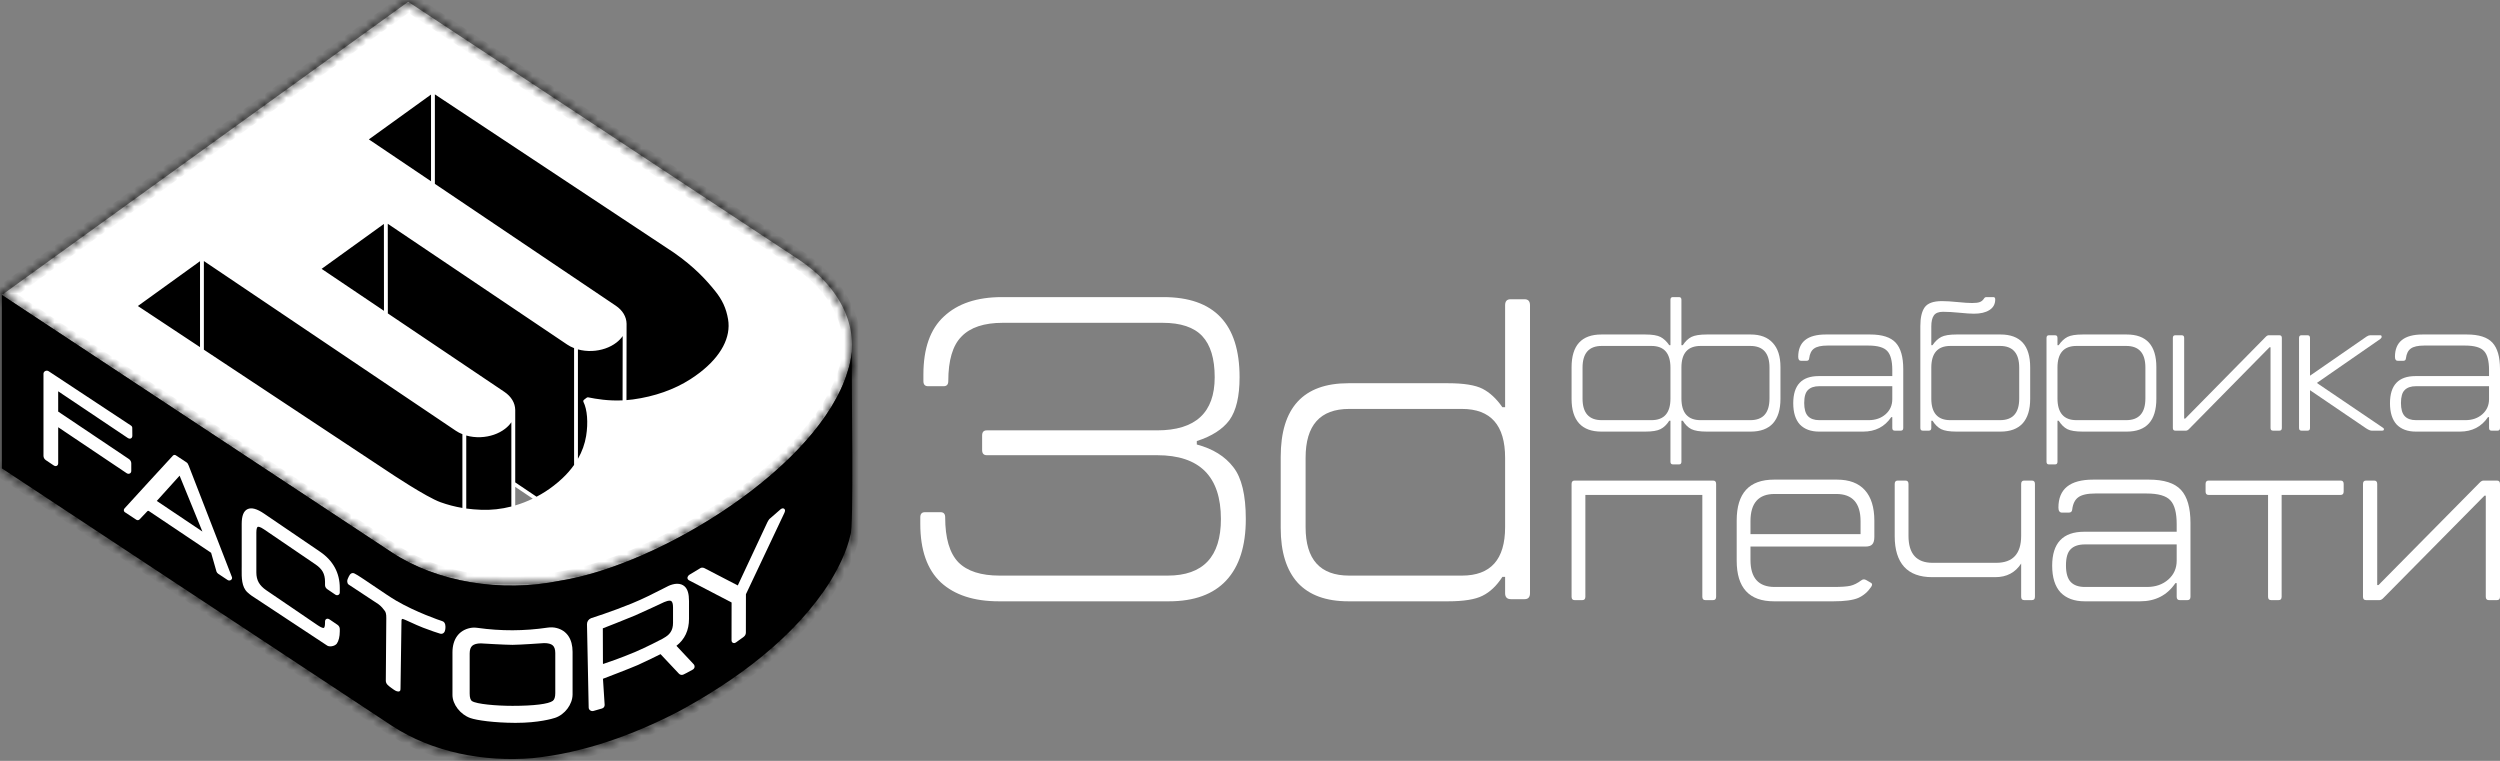<?xml version="1.0" encoding="UTF-8"?> <svg xmlns="http://www.w3.org/2000/svg" width="345" height="105" viewBox="0 0 345 105" fill="none"><rect x="0" y="0" width="345" height="105" fill="#808080" stroke="none"/> <path d="M110.175 35.79L56.329 0.251C49.346 5.286 38.833 12.871 28.316 20.459C17.781 28.057 7.26 35.659 0.267 40.704L54.094 76.241C60.267 80.314 69.124 81.808 77.3 80.136C91.217 77.912 113.056 64.336 116.968 51.266C118.878 45.659 116.215 39.776 110.175 35.79ZM70.837 70.091V66.7L74.027 68.849C73.002 69.376 71.931 69.795 70.837 70.091Z" fill="white"></path> <path d="M117.536 48.568C117.458 49.469 117.272 50.37 116.966 51.264C113.054 64.333 91.214 77.912 77.297 80.134C69.119 81.805 60.265 80.312 54.092 76.238L0.267 40.704V64.647L54.11 100.181C59.711 103.833 66.776 105.181 73.502 104.626C80.573 103.901 87.366 101.426 93.576 98.223C101.672 93.866 109.768 87.887 114.572 80.246C115.783 78.239 116.843 76.103 117.36 73.836C117.837 72.907 117.514 54.11 117.536 48.568Z" fill="black"></path> <path d="M63.061 59.243L27.869 35.539V48.39L53.533 65.37C53.533 65.37 58.656 68.811 60.704 69.546C61.897 69.976 62.997 70.234 64.078 70.395V59.75C63.716 59.62 63.37 59.451 63.061 59.243Z" fill="black"></path> <path d="M69.538 58.977C68.656 59.66 67.49 60.031 66.316 60.079C65.543 60.112 64.774 59.999 64.079 59.75V70.395C64.851 70.51 65.615 70.573 66.401 70.603C67.889 70.661 69.386 70.48 70.837 70.089V56.578C70.851 57.431 70.419 58.297 69.538 58.977Z" fill="black"></path> <path d="M18.577 42.24L27.868 48.39V35.539C24.598 37.896 21.461 40.16 18.577 42.24Z" fill="black"></path> <path d="M100.738 44.02C100.509 42.67 100.041 41.412 98.888 39.986C97.734 38.558 96.121 36.731 93.162 34.665L59.749 12.542V25.504L84.827 42.394C85.73 43.006 86.19 43.834 86.206 44.685L86.19 55.491C86.582 55.465 86.984 55.428 87.399 55.373C90.028 55.016 92.898 54.165 95.434 52.536C95.91 52.233 96.352 51.919 96.768 51.598C99.729 49.306 101.178 46.6 100.738 44.02Z" fill="black"></path> <path d="M77.79 66.191C78.469 65.553 79.031 64.895 79.489 64.233V47.87C79.108 47.737 78.749 47.564 78.424 47.346L53.245 30.396L53.256 43.383L69.455 54.288C70.36 54.898 70.818 55.729 70.834 56.58V66.7L74.025 68.849C74.917 68.389 75.777 67.847 76.584 67.222C77.002 66.898 77.404 66.555 77.79 66.191Z" fill="black"></path> <path d="M50.457 19.244L59.748 25.501V12.542C56.875 14.616 53.738 16.88 50.457 19.244Z" fill="black"></path> <path d="M84.903 47.082C84.021 47.765 82.855 48.136 81.68 48.184C80.927 48.214 80.173 48.111 79.491 47.873V64.235C80.431 62.88 80.943 61.494 81.15 60.207C81.451 58.349 81.321 56.495 80.761 55.367L81.129 55.084C82.463 55.358 84.173 55.616 86.186 55.49L86.202 44.685C86.218 45.533 85.784 46.399 84.903 47.082Z" fill="black"></path> <path d="M53.245 30.396C50.167 32.615 47.035 34.876 43.938 37.11L53.259 43.385L53.245 30.396Z" fill="black"></path> <path d="M108.302 70.312C108.26 70.232 108.185 70.174 108.095 70.154C107.991 70.132 107.882 70.159 107.754 70.254L106.193 71.612C106.18 71.622 106.169 71.635 106.159 71.647C106.073 71.758 105.988 71.891 105.898 72.069L101.815 80.791L97.206 78.402C97.051 78.329 96.891 78.317 96.742 78.359C96.718 78.367 96.697 78.377 96.676 78.387L95.121 79.326C94.998 79.413 94.921 79.519 94.886 79.634C94.835 79.802 94.897 79.96 95.046 80.061C95.054 80.066 95.062 80.071 95.07 80.076L100.96 83.143L100.952 88.334C100.952 88.525 101.019 88.653 101.155 88.715C101.192 88.733 101.243 88.748 101.299 88.748C101.376 88.748 101.472 88.723 101.581 88.642L102.614 87.895C102.822 87.744 102.931 87.536 102.931 87.29L102.939 82.004L108.254 70.761C108.316 70.616 108.374 70.453 108.302 70.312Z" fill="white"></path> <path d="M17.624 60.435C17.823 60.568 17.973 60.543 18.063 60.501C18.154 60.456 18.263 60.355 18.263 60.124C18.263 60.124 18.26 59.288 18.252 59.037C18.249 58.912 18.186 58.801 18.076 58.729L6.716 51.231C6.577 51.138 6.396 51.128 6.245 51.201C6.093 51.276 6 51.422 6 51.583V62.9C6 63.139 6.122 63.364 6.33 63.503L7.406 64.225C7.595 64.353 7.741 64.328 7.832 64.286C7.965 64.22 8.031 64.095 8.031 63.907V58.959L17.477 65.3C17.562 65.357 17.653 65.385 17.741 65.385C17.799 65.385 17.855 65.373 17.909 65.347C18.042 65.282 18.116 65.152 18.116 64.989V63.947C18.116 63.708 17.994 63.483 17.786 63.344L8.029 56.798V54L17.624 60.435Z" fill="white"></path> <path d="M76.802 86.662C76.415 86.564 76 86.549 75.566 86.612C72.373 87.086 69.127 87.099 65.915 86.647C65.548 86.594 65.204 86.599 64.895 86.662C63.335 86.976 62.44 88.201 62.44 90.028V95.881V95.914C62.448 97.207 63.529 98.602 64.903 99.089C65.801 99.408 68.195 99.737 71.036 99.754C71.087 99.754 71.137 99.754 71.191 99.754C74.33 99.754 76.24 99.179 76.594 99.064C77.944 98.62 79.007 97.204 79.015 95.839V89.955C79.015 88.191 78.229 87.021 76.802 86.662ZM76.629 90.116V95.648C76.629 96.185 76.514 96.546 76.29 96.715C75.713 97.154 73.683 97.407 70.725 97.407H70.722C68.472 97.407 65.771 97.164 65.146 96.757C64.924 96.614 64.815 96.26 64.815 95.706V90.174C64.815 89.677 64.938 89.32 65.175 89.112C65.42 88.899 65.822 88.788 66.349 88.786C66.482 88.793 69.638 88.986 70.722 88.989C71.808 88.984 74.978 88.755 75.095 88.748C75.643 88.751 76.037 88.851 76.277 89.062C76.509 89.263 76.629 89.619 76.629 90.116Z" fill="white"></path> <path d="M95.725 91.662L93.347 89.122C94.5 88.231 95.083 86.978 95.083 85.4V82.945C95.083 81.946 94.892 81.303 94.481 80.927C94.207 80.673 93.84 80.548 93.382 80.56C93.028 80.568 92.527 80.719 92.247 80.857C91.999 80.98 91.723 81.123 91.422 81.276C90.231 81.883 88.753 82.639 87.171 83.284C84.423 84.406 81.6 85.302 81.574 85.309C81.566 85.312 81.558 85.314 81.55 85.319C81.217 85.462 81.004 85.776 81.004 86.125L81.238 97.641C81.238 97.796 81.316 97.939 81.446 98.032C81.537 98.098 81.646 98.13 81.755 98.13C81.803 98.13 81.853 98.123 81.901 98.11C82.296 98 82.69 97.887 83.084 97.769C83.299 97.704 83.443 97.515 83.443 97.287L83.209 93.67C83.534 93.547 86.886 92.269 88.037 91.767C88.799 91.436 90.897 90.4 91.155 90.272C91.246 90.369 93.275 92.523 93.696 92.972C93.853 93.14 94.111 93.186 94.322 93.083L94.38 93.053C94.505 92.99 94.633 92.927 94.748 92.869C95.033 92.716 95.315 92.561 95.6 92.405C95.73 92.332 95.821 92.209 95.848 92.066C95.869 91.921 95.829 91.778 95.725 91.662ZM83.238 91.627C83.222 91.612 83.206 91.589 83.206 91.574L83.19 86.712C83.225 86.7 86.559 85.397 87.653 84.928C88.66 84.496 91.64 83.098 91.661 83.088C91.962 82.96 92.215 82.892 92.402 82.892C92.492 82.892 92.567 82.907 92.623 82.94C92.788 83.038 92.878 83.344 92.878 83.808V85.944C92.878 86.474 92.766 86.903 92.548 87.219C92.322 87.546 92.181 87.721 91.44 88.143C91.339 88.198 89.203 89.318 87.595 89.995C85.632 90.826 83.563 91.519 83.238 91.627Z" fill="white"></path> <path d="M45.165 81.306L46.265 82.054C46.401 82.147 46.555 82.164 46.686 82.102C46.816 82.039 46.891 81.911 46.891 81.753V81.148C46.891 79.054 45.972 77.368 44.164 76.135L36.454 70.887C35.453 70.204 34.7 70.001 34.151 70.267C33.616 70.525 33.355 71.188 33.355 72.297V78.151C33.355 78.276 33.355 78.404 33.352 78.535C33.341 79.689 33.331 81 34.151 81.743C34.329 81.903 34.59 82.122 34.729 82.212L45.141 89.084C45.277 89.175 45.44 89.2 45.578 89.2C45.666 89.2 45.746 89.19 45.804 89.18C46.105 89.127 46.358 88.989 46.486 88.813C46.739 88.459 46.891 87.834 46.891 87.141V86.805C46.891 86.577 46.774 86.361 46.579 86.228L45.479 85.48C45.285 85.349 45.139 85.372 45.051 85.415C44.96 85.457 44.854 85.555 44.854 85.781V85.967C44.854 86.456 44.75 86.627 44.688 86.652C44.667 86.66 44.475 86.715 43.874 86.306L36.742 81.451C36.276 81.133 35.927 80.776 35.706 80.39C35.488 80.006 35.376 79.539 35.376 79.002V73.47C35.376 72.96 35.482 72.739 35.573 72.704C35.626 72.684 35.842 72.649 36.428 73.048L43.559 77.902C44.015 78.213 44.348 78.555 44.55 78.921C44.75 79.288 44.854 79.745 44.854 80.284V80.739C44.851 80.957 44.968 81.173 45.165 81.306Z" fill="white"></path> <path d="M32.002 79.627C31.799 79.132 26.103 64.421 26.047 64.271V64.268C26.004 64.158 25.959 64.065 25.911 63.984C25.869 63.914 25.81 63.851 25.735 63.804L24.26 62.83C24.135 62.75 23.973 62.765 23.871 62.867C23.491 63.254 17.578 69.732 17.216 70.126C17.051 70.279 17.062 70.488 17.158 70.616C17.176 70.638 17.198 70.661 17.222 70.676L18.817 71.728C18.955 71.818 19.136 71.8 19.251 71.685C19.427 71.507 20.329 70.558 20.332 70.553C20.388 70.49 20.481 70.48 20.553 70.528L29.123 76.278C29.128 76.283 29.133 76.288 29.136 76.293L29.871 78.866C29.874 78.874 29.876 78.884 29.879 78.891C29.93 79.014 30.015 79.117 30.129 79.192L31.418 80.046C31.485 80.091 31.562 80.111 31.639 80.111C31.722 80.111 31.807 80.086 31.876 80.033C32.015 79.94 32.063 79.775 32.002 79.627ZM27.932 73.354L21.637 69.13L24.785 65.644L27.932 73.354Z" fill="white"></path> <path d="M61.021 85.711C60.723 85.628 57.346 84.458 54.656 82.882C53.921 82.45 52.672 81.605 51.573 80.859C49.32 79.331 48.917 79.082 48.699 79.082C48.337 79.082 48.18 79.444 48.015 79.825L47.975 79.915C47.895 80.096 47.874 80.453 48.084 80.646C48.095 80.656 48.105 80.663 48.116 80.671C49.714 81.72 52.134 83.314 52.249 83.397C52.664 83.713 52.896 84.029 53.066 84.258L53.12 84.33C53.197 84.433 53.325 84.699 53.309 85.312L53.242 93.936C53.242 94.147 53.325 94.345 53.477 94.498C53.612 94.634 53.78 94.774 53.98 94.915C54.041 94.958 54.097 95 54.153 95.038C54.454 95.256 54.691 95.43 54.995 95.43C55.13 95.43 55.242 95.334 55.258 95.209C55.264 95.168 55.272 95.015 55.272 94.973L55.397 86.215L55.399 86.158C55.405 86.047 55.415 85.844 55.41 85.603C55.407 85.478 55.495 85.41 55.519 85.405C55.663 85.415 56.212 85.666 56.696 85.889C57.21 86.125 57.793 86.394 58.382 86.62C59.476 87.039 60.387 87.342 60.733 87.443C60.84 87.475 60.936 87.478 61.026 87.45C61.415 87.335 61.45 86.891 61.466 86.675V86.652C61.476 86.572 61.543 85.856 61.021 85.711Z" fill="white"></path> <mask id="path-18-inside-1_1941_64" fill="white"> <path d="M117.836 55.21C117.815 52.436 117.796 50.041 117.802 48.571C117.802 48.568 117.799 48.563 117.799 48.561C118.185 43.782 115.495 38.998 110.329 35.587L56.48 0.045C56.384 -0.017 56.256 -0.015 56.166 0.053L28.154 20.261C22.305 24.477 16.463 28.697 11.225 32.479C7.025 35.511 3.214 38.262 0.104 40.506C0.101 40.509 0.096 40.514 0.093 40.516C0.085 40.521 0.08 40.529 0.072 40.536C0.061 40.546 0.053 40.556 0.048 40.566C0.043 40.574 0.037 40.579 0.035 40.586C0.027 40.599 0.021 40.611 0.019 40.624C0.016 40.632 0.013 40.639 0.011 40.644C0.005 40.659 0.005 40.677 0.003 40.694C0.003 40.699 0 40.702 0 40.707V64.65C0 64.732 0.043 64.808 0.115 64.855L53.961 100.389C58.581 103.401 64.381 105 70.546 105C71.534 105 72.533 104.96 73.534 104.877C79.912 104.222 86.7 102.058 93.712 98.441C103.336 93.263 110.627 87.016 114.806 80.372C116.27 77.947 117.165 75.892 117.618 73.909C117.945 73.013 117.913 65.244 117.836 55.21ZM11.55 32.876C16.788 29.093 22.63 24.877 28.478 20.657L56.334 0.562L110.023 35.996C115.362 39.52 117.975 44.545 117.149 49.452C117.131 49.555 117.115 49.655 117.093 49.758C117.077 49.843 117.059 49.929 117.037 50.016C117.008 50.147 116.976 50.275 116.941 50.406C116.925 50.471 116.907 50.538 116.888 50.604C116.832 50.802 116.774 51 116.704 51.196C114.92 57.16 109.243 63.683 100.721 69.564C95.944 72.862 90.639 75.643 85.659 77.533C82.671 78.668 79.803 79.481 77.236 79.89C74.205 80.51 71.073 80.688 68.019 80.46C62.927 80.076 58.054 78.555 54.238 76.035L0.716 40.694C3.774 38.491 7.478 35.815 11.55 32.876ZM117.12 73.723C117.109 73.741 117.104 73.761 117.099 73.781C116.659 75.719 115.78 77.734 114.342 80.116C110.215 86.682 102.987 92.867 93.448 98C86.5 101.581 79.779 103.727 73.478 104.375C66.347 104.965 59.519 103.401 54.262 99.975L0.533 64.517V41.186L53.942 76.444C54.195 76.61 54.453 76.77 54.715 76.928C54.784 76.971 54.853 77.011 54.922 77.051C55.157 77.189 55.394 77.325 55.636 77.458C55.668 77.476 55.7 77.493 55.732 77.513C56.001 77.659 56.275 77.799 56.552 77.937C56.624 77.973 56.699 78.008 56.77 78.043C57.005 78.156 57.244 78.266 57.484 78.374C57.537 78.399 57.591 78.424 57.647 78.447C57.931 78.572 58.219 78.693 58.509 78.808C58.584 78.838 58.656 78.866 58.73 78.894C58.97 78.987 59.212 79.079 59.457 79.167C59.527 79.192 59.596 79.218 59.665 79.243C59.963 79.348 60.264 79.448 60.565 79.544C60.634 79.566 60.704 79.587 60.773 79.606C61.023 79.684 61.276 79.757 61.529 79.83C61.609 79.853 61.692 79.875 61.772 79.898C62.08 79.981 62.392 80.061 62.706 80.136C62.765 80.151 62.823 80.164 62.885 80.176C63.151 80.239 63.42 80.297 63.689 80.352C63.777 80.37 63.865 80.39 63.955 80.407C64.275 80.47 64.597 80.53 64.919 80.585C64.957 80.591 64.994 80.598 65.031 80.603C65.324 80.651 65.617 80.693 65.912 80.736C66.006 80.749 66.099 80.761 66.189 80.774C66.498 80.814 66.807 80.849 67.116 80.882C67.14 80.884 67.164 80.887 67.188 80.889C67.518 80.922 67.849 80.947 68.181 80.972C68.275 80.98 68.368 80.984 68.461 80.99C68.746 81.007 69.034 81.022 69.321 81.032C69.377 81.035 69.43 81.037 69.486 81.04C69.819 81.05 70.149 81.055 70.482 81.057C70.52 81.057 70.554 81.06 70.591 81.06C70.671 81.06 70.751 81.057 70.831 81.057C70.978 81.057 71.124 81.055 71.271 81.052C71.398 81.05 71.523 81.047 71.651 81.042C71.798 81.037 71.944 81.032 72.091 81.027C72.219 81.022 72.346 81.015 72.472 81.01C72.618 81.002 72.764 80.992 72.911 80.982C73.036 80.975 73.164 80.964 73.289 80.954C73.438 80.942 73.585 80.929 73.734 80.917C73.856 80.904 73.981 80.894 74.104 80.882C74.256 80.867 74.408 80.849 74.559 80.831C74.679 80.816 74.799 80.804 74.919 80.789C75.076 80.769 75.236 80.746 75.393 80.724C75.505 80.708 75.617 80.693 75.728 80.676C75.904 80.648 76.08 80.618 76.253 80.591C76.346 80.575 76.442 80.56 76.535 80.543C76.804 80.495 77.071 80.445 77.34 80.39C84.25 79.285 93.331 75.294 101.038 69.976C102.116 69.233 103.147 68.477 104.132 67.717C111.03 62.383 115.629 56.653 117.216 51.347C117.216 51.344 117.216 51.344 117.218 51.342C117.237 51.289 117.256 51.234 117.272 51.181C117.277 52.363 117.288 53.736 117.301 55.217C117.36 62.3 117.442 73.013 117.12 73.723Z"></path> </mask> <path d="M117.836 55.21C117.815 52.436 117.796 50.041 117.802 48.571C117.802 48.568 117.799 48.563 117.799 48.561C118.185 43.782 115.495 38.998 110.329 35.587L56.48 0.045C56.384 -0.017 56.256 -0.015 56.166 0.053L28.154 20.261C22.305 24.477 16.463 28.697 11.225 32.479C7.025 35.511 3.214 38.262 0.104 40.506C0.101 40.509 0.096 40.514 0.093 40.516C0.085 40.521 0.08 40.529 0.072 40.536C0.061 40.546 0.053 40.556 0.048 40.566C0.043 40.574 0.037 40.579 0.035 40.586C0.027 40.599 0.021 40.611 0.019 40.624C0.016 40.632 0.013 40.639 0.011 40.644C0.005 40.659 0.005 40.677 0.003 40.694C0.003 40.699 0 40.702 0 40.707V64.65C0 64.732 0.043 64.808 0.115 64.855L53.961 100.389C58.581 103.401 64.381 105 70.546 105C71.534 105 72.533 104.96 73.534 104.877C79.912 104.222 86.7 102.058 93.712 98.441C103.336 93.263 110.627 87.016 114.806 80.372C116.27 77.947 117.165 75.892 117.618 73.909C117.945 73.013 117.913 65.244 117.836 55.21ZM11.55 32.876C16.788 29.093 22.63 24.877 28.478 20.657L56.334 0.562L110.023 35.996C115.362 39.52 117.975 44.545 117.149 49.452C117.131 49.555 117.115 49.655 117.093 49.758C117.077 49.843 117.059 49.929 117.037 50.016C117.008 50.147 116.976 50.275 116.941 50.406C116.925 50.471 116.907 50.538 116.888 50.604C116.832 50.802 116.774 51 116.704 51.196C114.92 57.16 109.243 63.683 100.721 69.564C95.944 72.862 90.639 75.643 85.659 77.533C82.671 78.668 79.803 79.481 77.236 79.89C74.205 80.51 71.073 80.688 68.019 80.46C62.927 80.076 58.054 78.555 54.238 76.035L0.716 40.694C3.774 38.491 7.478 35.815 11.55 32.876ZM117.12 73.723C117.109 73.741 117.104 73.761 117.099 73.781C116.659 75.719 115.78 77.734 114.342 80.116C110.215 86.682 102.987 92.867 93.448 98C86.5 101.581 79.779 103.727 73.478 104.375C66.347 104.965 59.519 103.401 54.262 99.975L0.533 64.517V41.186L53.942 76.444C54.195 76.61 54.453 76.77 54.715 76.928C54.784 76.971 54.853 77.011 54.922 77.051C55.157 77.189 55.394 77.325 55.636 77.458C55.668 77.476 55.7 77.493 55.732 77.513C56.001 77.659 56.275 77.799 56.552 77.937C56.624 77.973 56.699 78.008 56.77 78.043C57.005 78.156 57.244 78.266 57.484 78.374C57.537 78.399 57.591 78.424 57.647 78.447C57.931 78.572 58.219 78.693 58.509 78.808C58.584 78.838 58.656 78.866 58.73 78.894C58.97 78.987 59.212 79.079 59.457 79.167C59.527 79.192 59.596 79.218 59.665 79.243C59.963 79.348 60.264 79.448 60.565 79.544C60.634 79.566 60.704 79.587 60.773 79.606C61.023 79.684 61.276 79.757 61.529 79.83C61.609 79.853 61.692 79.875 61.772 79.898C62.08 79.981 62.392 80.061 62.706 80.136C62.765 80.151 62.823 80.164 62.885 80.176C63.151 80.239 63.42 80.297 63.689 80.352C63.777 80.37 63.865 80.39 63.955 80.407C64.275 80.47 64.597 80.53 64.919 80.585C64.957 80.591 64.994 80.598 65.031 80.603C65.324 80.651 65.617 80.693 65.912 80.736C66.006 80.749 66.099 80.761 66.189 80.774C66.498 80.814 66.807 80.849 67.116 80.882C67.14 80.884 67.164 80.887 67.188 80.889C67.518 80.922 67.849 80.947 68.181 80.972C68.275 80.98 68.368 80.984 68.461 80.99C68.746 81.007 69.034 81.022 69.321 81.032C69.377 81.035 69.43 81.037 69.486 81.04C69.819 81.05 70.149 81.055 70.482 81.057C70.52 81.057 70.554 81.06 70.591 81.06C70.671 81.06 70.751 81.057 70.831 81.057C70.978 81.057 71.124 81.055 71.271 81.052C71.398 81.05 71.523 81.047 71.651 81.042C71.798 81.037 71.944 81.032 72.091 81.027C72.219 81.022 72.346 81.015 72.472 81.01C72.618 81.002 72.764 80.992 72.911 80.982C73.036 80.975 73.164 80.964 73.289 80.954C73.438 80.942 73.585 80.929 73.734 80.917C73.856 80.904 73.981 80.894 74.104 80.882C74.256 80.867 74.408 80.849 74.559 80.831C74.679 80.816 74.799 80.804 74.919 80.789C75.076 80.769 75.236 80.746 75.393 80.724C75.505 80.708 75.617 80.693 75.728 80.676C75.904 80.648 76.08 80.618 76.253 80.591C76.346 80.575 76.442 80.56 76.535 80.543C76.804 80.495 77.071 80.445 77.34 80.39C84.25 79.285 93.331 75.294 101.038 69.976C102.116 69.233 103.147 68.477 104.132 67.717C111.03 62.383 115.629 56.653 117.216 51.347C117.216 51.344 117.216 51.344 117.218 51.342C117.237 51.289 117.256 51.234 117.272 51.181C117.277 52.363 117.288 53.736 117.301 55.217C117.36 62.3 117.442 73.013 117.12 73.723Z" fill="white" stroke="black" stroke-width="2" mask="url(#path-18-inside-1_1941_64)"></path> <path d="M100.997 43.982C100.726 42.389 100.158 41.149 99.096 39.836C97.871 38.32 96.225 36.495 93.312 34.462L59.901 12.337C59.896 12.332 59.888 12.332 59.883 12.326C59.877 12.324 59.872 12.319 59.867 12.316C59.861 12.314 59.856 12.314 59.853 12.312C59.84 12.306 59.83 12.304 59.816 12.299C59.806 12.296 59.795 12.294 59.784 12.294C59.771 12.291 59.758 12.291 59.744 12.291C59.734 12.291 59.723 12.291 59.712 12.294C59.699 12.296 59.686 12.299 59.675 12.301C59.664 12.304 59.654 12.309 59.643 12.312C59.638 12.314 59.633 12.314 59.63 12.316C59.622 12.319 59.617 12.326 59.611 12.329C59.606 12.332 59.598 12.334 59.593 12.339L50.301 19.041C50.235 19.088 50.195 19.164 50.197 19.244C50.197 19.324 50.24 19.397 50.309 19.445L59.6 25.702L84.676 42.592C85.48 43.136 85.93 43.88 85.943 44.678V44.768C85.927 45.546 85.504 46.294 84.742 46.884C83.933 47.511 82.843 47.883 81.677 47.931C80.95 47.961 80.231 47.858 79.592 47.634C79.219 47.504 78.883 47.338 78.591 47.14L53.412 30.19C53.39 30.175 53.366 30.165 53.345 30.157C53.332 30.152 53.319 30.152 53.305 30.15C53.294 30.147 53.281 30.145 53.27 30.145C53.255 30.145 53.239 30.145 53.223 30.147C53.215 30.147 53.204 30.15 53.196 30.152C53.18 30.155 53.164 30.162 53.148 30.167C53.145 30.17 53.14 30.17 53.137 30.17C53.132 30.172 53.129 30.175 53.127 30.177C53.116 30.183 53.105 30.185 53.097 30.192L43.79 36.907C43.724 36.954 43.684 37.03 43.686 37.11C43.689 37.19 43.729 37.263 43.798 37.311L53.119 43.586L69.318 54.492C70.122 55.034 70.572 55.777 70.585 56.577V56.66C70.57 57.441 70.146 58.189 69.385 58.781C68.575 59.409 67.486 59.78 66.319 59.828C65.579 59.858 64.844 59.75 64.189 59.514C63.832 59.386 63.507 59.225 63.23 59.037L28.038 35.333C28.033 35.328 28.025 35.328 28.02 35.323C28.014 35.32 28.009 35.315 28.001 35.313C27.996 35.31 27.993 35.31 27.988 35.308C27.974 35.303 27.964 35.3 27.951 35.295C27.94 35.293 27.929 35.29 27.919 35.29C27.905 35.288 27.892 35.288 27.876 35.288C27.865 35.288 27.857 35.288 27.847 35.29C27.833 35.293 27.82 35.295 27.807 35.3C27.796 35.303 27.785 35.305 27.775 35.31C27.769 35.313 27.764 35.313 27.761 35.315C27.753 35.318 27.748 35.325 27.74 35.328C27.735 35.333 27.727 35.333 27.721 35.338L18.43 42.04C18.364 42.087 18.324 42.165 18.326 42.243C18.329 42.323 18.372 42.396 18.441 42.444L27.732 48.593L53.393 65.573C53.603 65.714 58.567 69.042 60.626 69.78C61.76 70.186 62.881 70.468 64.053 70.641C64.799 70.751 65.568 70.819 66.405 70.852C66.591 70.859 66.78 70.862 66.966 70.862C68.279 70.862 69.608 70.683 70.926 70.327C72.029 70.031 73.118 69.604 74.17 69.065C75.094 68.588 75.968 68.033 76.769 67.41C77.203 67.074 77.613 66.723 77.994 66.366C78.657 65.746 79.24 65.074 79.728 64.368C79.728 64.368 79.728 64.368 79.73 64.366C80.623 63.076 81.195 61.688 81.429 60.239C81.73 58.377 81.608 56.602 81.102 55.435L81.214 55.347C82.393 55.584 84.154 55.862 86.22 55.734C86.649 55.706 87.051 55.669 87.451 55.614C90.494 55.2 93.312 54.206 95.597 52.737C96.065 52.438 96.521 52.117 96.952 51.783C100.009 49.411 101.453 46.638 100.997 43.982ZM59.481 13.049V25.015L50.903 19.236L59.481 13.049ZM44.384 37.102L52.978 30.903L52.983 36.344L52.988 42.895L44.384 37.102ZM71.102 67.187L73.52 68.814C72.729 69.195 71.92 69.509 71.102 69.75V67.187ZM27.602 36.046V47.906L19.027 42.23L27.602 36.046ZM53.683 65.164L28.134 48.257V36.023L62.903 59.444C63.172 59.627 63.478 59.785 63.811 59.918V70.096C62.785 69.925 61.797 69.667 60.796 69.308C58.804 68.598 53.736 65.199 53.683 65.164ZM66.41 70.352C65.678 70.325 64.999 70.267 64.343 70.179V60.101C64.969 60.28 65.646 60.358 66.325 60.33C67.606 60.277 68.807 59.865 69.704 59.17C70.056 58.899 70.346 58.596 70.567 58.269V66.698V69.898C69.182 70.254 67.781 70.407 66.41 70.352ZM79.224 64.158C78.766 64.81 78.22 65.435 77.603 66.012C77.235 66.359 76.836 66.7 76.415 67.024C75.683 67.594 74.884 68.106 74.045 68.547L71.102 66.567V56.665C71.102 56.635 71.102 56.605 71.102 56.575V56.572C71.086 55.604 70.556 54.72 69.614 54.083L53.523 43.252L53.513 30.883L78.271 47.549C78.556 47.742 78.876 47.908 79.224 48.041V64.158ZM81.184 54.836C81.105 54.82 81.022 54.838 80.958 54.886L80.591 55.169C80.497 55.242 80.468 55.365 80.519 55.471C81.043 56.527 81.184 58.327 80.886 60.167C80.708 61.258 80.329 62.315 79.754 63.319V48.217C80.364 48.385 81.027 48.46 81.69 48.433C82.971 48.38 84.172 47.968 85.07 47.273C85.419 47.002 85.709 46.701 85.93 46.377L85.922 51.422L85.916 55.25C83.954 55.343 82.284 55.061 81.184 54.836ZM96.595 51.402C96.177 51.726 95.733 52.037 95.28 52.328C93.061 53.754 90.321 54.72 87.357 55.122C87.062 55.162 86.763 55.194 86.452 55.217L86.46 49.798L86.468 44.678C86.452 43.711 85.922 42.825 84.979 42.188L60.013 25.371V13.022L93 34.866C95.855 36.859 97.469 38.649 98.672 40.137C99.679 41.38 100.217 42.552 100.473 44.058C100.896 46.535 99.519 49.14 96.595 51.402Z" fill="white"></path> <path d="M241.589 46.16C242.929 46.16 243.946 46.546 244.64 47.319C245.349 48.073 245.704 49.188 245.704 50.662V55.033C245.704 56.525 245.357 57.657 244.663 58.429C243.97 59.184 242.945 59.561 241.589 59.561H235.535C234.574 59.561 233.864 59.447 233.407 59.219C232.95 58.99 232.556 58.604 232.225 58.06H232.036V63.721C232.036 63.966 231.925 64.089 231.704 64.089H230.877C230.64 64.089 230.522 63.966 230.522 63.721V58.06H230.357C230.01 58.604 229.608 58.99 229.151 59.219C228.709 59.447 228.008 59.561 227.046 59.561H220.992C219.636 59.561 218.612 59.184 217.918 58.429C217.224 57.657 216.877 56.533 216.877 55.059V50.689C216.877 47.67 218.249 46.16 220.992 46.16H227.046C228.008 46.16 228.709 46.274 229.151 46.502C229.592 46.731 229.994 47.108 230.357 47.635H230.522V41.369C230.522 41.123 230.632 41 230.853 41H231.704C231.925 41 232.036 41.123 232.036 41.369V47.635H232.225C232.572 47.108 232.966 46.731 233.407 46.502C233.864 46.274 234.574 46.16 235.535 46.16H241.589ZM227.897 57.981C229.647 57.981 230.522 56.99 230.522 55.006V50.741C230.522 48.74 229.647 47.74 227.897 47.74H221.039C219.274 47.74 218.391 48.74 218.391 50.741V55.006C218.391 56.99 219.274 57.981 221.039 57.981H227.897ZM244.19 54.98V50.715C244.19 48.731 243.308 47.74 241.542 47.74H234.684C232.918 47.74 232.036 48.731 232.036 50.715V54.98C232.036 56.981 232.918 57.981 234.684 57.981H241.542C243.308 57.981 244.19 56.981 244.19 54.98Z" fill="white"></path> <path d="M251.039 59.561C249.903 59.561 249.021 59.236 248.39 58.587C247.775 57.92 247.468 56.937 247.468 55.638C247.468 53.146 248.642 51.9 250.991 51.9H261.136V51.057C261.136 49.811 260.907 48.942 260.45 48.451C259.993 47.942 259.118 47.687 257.825 47.687H252.197C251.33 47.687 250.707 47.828 250.329 48.108C249.967 48.372 249.746 48.819 249.667 49.451C249.651 49.679 249.525 49.793 249.289 49.793H248.556C248.288 49.793 248.154 49.609 248.154 49.24C248.154 47.187 249.423 46.16 251.961 46.16H258.085C259.741 46.16 260.915 46.538 261.609 47.292C262.303 48.047 262.649 49.258 262.649 50.925V59.061C262.649 59.306 262.539 59.429 262.318 59.429H261.467C261.246 59.429 261.136 59.306 261.136 59.061V57.56H260.994C260.096 58.894 258.803 59.561 257.116 59.561H251.039ZM251.062 57.981H257.873C258.819 57.981 259.599 57.709 260.214 57.165C260.829 56.621 261.136 55.928 261.136 55.085V53.295H251.062C250.369 53.295 249.848 53.471 249.501 53.822C249.155 54.155 248.981 54.752 248.981 55.612C248.981 56.454 249.155 57.06 249.501 57.428C249.848 57.797 250.369 57.981 251.062 57.981Z" fill="white"></path> <path d="M269.996 59.561C269.035 59.561 268.325 59.447 267.868 59.219C267.427 58.99 267.032 58.604 266.686 58.06H266.52V59.061C266.52 59.306 266.41 59.429 266.189 59.429H265.338C265.117 59.429 265.007 59.306 265.007 59.061V45.002C265.007 43.843 265.204 42.983 265.598 42.422C266.008 41.843 266.804 41.553 267.986 41.553C268.554 41.553 269.271 41.597 270.138 41.684C271.005 41.772 271.675 41.816 272.148 41.816C272.637 41.816 272.992 41.772 273.212 41.684C273.449 41.597 273.646 41.43 273.804 41.184C273.882 41.061 273.985 41 274.111 41H275.081C275.254 41 275.341 41.105 275.341 41.316C275.341 41.965 275.073 42.457 274.537 42.79C274.016 43.124 273.307 43.291 272.408 43.291C271.967 43.291 271.305 43.247 270.422 43.159C269.539 43.071 268.774 43.027 268.128 43.027C267.529 43.027 267.111 43.194 266.875 43.527C266.638 43.861 266.52 44.37 266.52 45.054V47.635H266.686C267.048 47.108 267.45 46.731 267.892 46.502C268.333 46.274 269.035 46.16 269.996 46.16H276.074C278.801 46.16 280.165 47.67 280.165 50.689V55.059C280.165 56.533 279.818 57.657 279.124 58.429C278.431 59.184 277.414 59.561 276.074 59.561H269.996ZM269.145 57.981H276.003C277.768 57.981 278.651 56.99 278.651 55.006V50.741C278.651 48.74 277.768 47.74 276.003 47.74H269.145C267.395 47.74 266.52 48.74 266.52 50.741V55.006C266.52 56.99 267.395 57.981 269.145 57.981Z" fill="white"></path> <path d="M283.601 64.089H282.75C282.529 64.089 282.419 63.966 282.419 63.721V46.634C282.419 46.388 282.529 46.266 282.75 46.266H283.601C283.822 46.266 283.932 46.388 283.932 46.634V47.635H284.098C284.461 47.108 284.863 46.731 285.304 46.502C285.745 46.274 286.447 46.16 287.409 46.16H293.486C296.213 46.16 297.577 47.661 297.577 50.662V55.033C297.577 58.051 296.213 59.561 293.486 59.561H287.409C286.447 59.561 285.738 59.447 285.28 59.219C284.839 58.99 284.445 58.604 284.098 58.06H283.932V63.721C283.932 63.966 283.822 64.089 283.601 64.089ZM293.415 57.981C295.181 57.981 296.064 56.981 296.064 54.98V50.715C296.064 48.731 295.181 47.74 293.415 47.74H286.557C284.807 47.74 283.932 48.731 283.932 50.715V54.98C283.932 56.981 284.807 57.981 286.557 57.981H293.415Z" fill="white"></path> <path d="M300.186 46.266H301.084C301.305 46.266 301.415 46.388 301.415 46.634V57.771H301.557L312.6 46.555C312.774 46.362 312.932 46.266 313.073 46.266H314.563C314.784 46.266 314.894 46.388 314.894 46.634V59.061C314.894 59.306 314.784 59.429 314.563 59.429H313.665C313.444 59.429 313.334 59.306 313.334 59.061V47.924H313.192L302.148 59.14C301.975 59.333 301.817 59.429 301.675 59.429H300.186C299.965 59.429 299.854 59.306 299.854 59.061V46.634C299.854 46.388 299.965 46.266 300.186 46.266Z" fill="white"></path> <path d="M328.854 59.034C328.964 59.105 329.004 59.192 328.972 59.298C328.957 59.385 328.878 59.429 328.736 59.429H327.27C327.096 59.429 326.836 59.315 326.489 59.087L318.78 53.848V59.061C318.78 59.306 318.67 59.429 318.449 59.429H317.598C317.377 59.429 317.267 59.306 317.267 59.061V46.634C317.267 46.388 317.377 46.266 317.598 46.266H318.449C318.67 46.266 318.78 46.388 318.78 46.634V51.847L326.584 46.45C326.773 46.327 326.939 46.266 327.081 46.266H328.476C328.602 46.266 328.665 46.327 328.665 46.45C328.681 46.555 328.625 46.66 328.499 46.766L319.726 52.847L328.854 59.034Z" fill="white"></path> <path d="M333.389 59.561C332.254 59.561 331.371 59.236 330.741 58.587C330.126 57.92 329.818 56.937 329.818 55.638C329.818 53.146 330.993 51.9 333.342 51.9H343.487V51.057C343.487 49.811 343.258 48.942 342.801 48.451C342.344 47.942 341.469 47.687 340.176 47.687H334.548C333.681 47.687 333.058 47.828 332.68 48.108C332.317 48.372 332.097 48.819 332.018 49.451C332.002 49.679 331.876 49.793 331.639 49.793H330.906C330.638 49.793 330.504 49.609 330.504 49.24C330.504 47.187 331.773 46.16 334.311 46.16H340.436C342.092 46.16 343.266 46.538 343.96 47.292C344.653 48.047 345 49.258 345 50.925V59.061C345 59.306 344.89 59.429 344.669 59.429H343.818C343.597 59.429 343.487 59.306 343.487 59.061V57.56H343.345C342.446 58.894 341.154 59.561 339.467 59.561H333.389ZM333.413 57.981H340.223C341.169 57.981 341.95 57.709 342.564 57.165C343.179 56.621 343.487 55.928 343.487 55.085V53.295H333.413C332.719 53.295 332.199 53.471 331.852 53.822C331.505 54.155 331.332 54.752 331.332 55.612C331.332 56.454 331.505 57.06 331.852 57.428C332.199 57.797 332.719 57.981 333.413 57.981Z" fill="white"></path> <path d="M236.409 66.32C236.686 66.32 236.825 66.474 236.825 66.782V82.354C236.825 82.662 236.686 82.816 236.409 82.816H235.339C235.061 82.816 234.922 82.662 234.922 82.354V68.3H218.78V82.354C218.78 82.662 218.641 82.816 218.364 82.816H217.294C217.016 82.816 216.877 82.662 216.877 82.354V66.782C216.877 66.474 217.016 66.32 217.294 66.32H236.409Z" fill="white"></path> <path d="M253.517 66.188C255.201 66.188 256.48 66.672 257.352 67.64C258.224 68.608 258.66 70.015 258.66 71.863V74.073C258.66 74.579 258.561 74.931 258.362 75.129C258.184 75.327 257.867 75.426 257.411 75.426H241.566V77.273C241.566 79.758 242.676 81.001 244.896 81.001H253.011C254.101 81.001 254.884 80.946 255.36 80.836C255.836 80.726 256.341 80.473 256.876 80.077C257.074 79.923 257.292 79.912 257.53 80.044L258.214 80.44C258.392 80.55 258.392 80.737 258.214 81.001C257.758 81.683 257.163 82.189 256.43 82.519C255.697 82.827 254.557 82.981 253.011 82.981H244.806C241.378 82.981 239.664 81.111 239.664 77.372V71.83C239.664 68.069 241.378 66.188 244.806 66.188H253.517ZM256.757 73.71V71.929C256.757 69.421 255.637 68.168 253.398 68.168H244.896C242.676 68.168 241.566 69.421 241.566 71.929V73.71H256.757Z" fill="white"></path> <path d="M280.406 66.32C280.684 66.32 280.822 66.474 280.822 66.782V82.354C280.822 82.662 280.684 82.816 280.406 82.816H279.336C279.059 82.816 278.92 82.662 278.92 82.354V77.768C278.107 79.022 276.918 79.648 275.352 79.648H266.642C264.938 79.648 263.65 79.176 262.778 78.23C261.906 77.262 261.47 75.855 261.47 74.007V66.782C261.47 66.474 261.608 66.32 261.886 66.32H262.956C263.233 66.32 263.372 66.474 263.372 66.782V73.941C263.372 76.426 264.482 77.669 266.702 77.669H275.471C277.77 77.669 278.92 76.426 278.92 73.941V66.782C278.92 66.474 279.059 66.32 279.336 66.32H280.406Z" fill="white"></path> <path d="M287.689 82.981C286.262 82.981 285.152 82.574 284.359 81.76C283.586 80.924 283.2 79.692 283.2 78.065C283.2 74.942 284.676 73.38 287.629 73.38H300.383V72.325C300.383 70.763 300.095 69.674 299.521 69.058C298.946 68.421 297.846 68.102 296.221 68.102H289.146C288.056 68.102 287.273 68.278 286.797 68.63C286.341 68.96 286.064 69.52 285.965 70.312C285.945 70.598 285.786 70.741 285.489 70.741H284.567C284.231 70.741 284.062 70.51 284.062 70.048C284.062 67.475 285.658 66.188 288.848 66.188H296.548C298.629 66.188 300.105 66.661 300.977 67.607C301.849 68.553 302.285 70.07 302.285 72.16V82.354C302.285 82.662 302.147 82.816 301.869 82.816H300.799C300.522 82.816 300.383 82.662 300.383 82.354V80.473H300.204C299.075 82.145 297.45 82.981 295.329 82.981H287.689ZM287.719 81.001H296.28C297.469 81.001 298.45 80.66 299.223 79.978C299.996 79.297 300.383 78.428 300.383 77.372V75.129H287.719C286.847 75.129 286.193 75.349 285.757 75.789C285.321 76.207 285.103 76.954 285.103 78.032C285.103 79.088 285.321 79.847 285.757 80.308C286.193 80.77 286.847 81.001 287.719 81.001Z" fill="white"></path> <path d="M323.01 66.32C323.288 66.32 323.426 66.474 323.426 66.782V67.838C323.426 68.146 323.288 68.3 323.01 68.3H314.865V82.354C314.865 82.662 314.726 82.816 314.449 82.816H313.408C313.131 82.816 312.992 82.662 312.992 82.354V68.3H304.787C304.51 68.3 304.371 68.146 304.371 67.838V66.782C304.371 66.474 304.51 66.32 304.787 66.32H323.01Z" fill="white"></path> <path d="M326.509 66.32H327.639C327.916 66.32 328.055 66.474 328.055 66.782V80.737H328.234L342.117 66.683C342.335 66.441 342.533 66.32 342.711 66.32H344.584C344.861 66.32 345 66.474 345 66.782V82.354C345 82.662 344.861 82.816 344.584 82.816H343.454C343.177 82.816 343.038 82.662 343.038 82.354V68.399H342.86L328.977 82.453C328.759 82.695 328.561 82.816 328.382 82.816H326.509C326.232 82.816 326.093 82.662 326.093 82.354V66.782C326.093 66.474 326.232 66.32 326.509 66.32Z" fill="white"></path> <path d="M165.159 61.34C167.377 61.931 169.059 62.976 170.204 64.474C171.349 65.932 171.921 68.317 171.921 71.628C171.921 75.333 171.027 78.152 169.238 80.083C167.449 82.015 164.801 82.981 161.295 82.981H137.841C134.406 82.981 131.741 82.113 129.844 80.379C127.948 78.605 127 75.905 127 72.278V71.391C127 70.918 127.215 70.682 127.644 70.682H129.791C130.22 70.682 130.435 70.918 130.435 71.391C130.435 74.269 131.043 76.338 132.26 77.6C133.476 78.822 135.372 79.433 137.949 79.433H161.134C166.035 79.433 168.486 76.831 168.486 71.628C168.486 65.755 165.552 62.818 159.685 62.818H136.177C135.748 62.818 135.533 62.581 135.533 62.108V60.098C135.533 59.625 135.748 59.389 136.177 59.389H159.685C164.98 59.389 167.628 56.945 167.628 52.057C167.628 49.495 167.055 47.603 165.91 46.381C164.765 45.159 162.94 44.548 160.436 44.548H138.378C135.802 44.548 133.905 45.178 132.689 46.44C131.472 47.662 130.864 49.712 130.864 52.589C130.864 53.062 130.65 53.298 130.22 53.298H128.073C127.644 53.298 127.429 53.062 127.429 52.589V51.702C127.429 48.076 128.378 45.395 130.274 43.661C132.17 41.887 134.836 41 138.271 41H160.543C167.556 41 171.062 44.686 171.062 52.057C171.062 54.698 170.597 56.669 169.667 57.97C168.737 59.231 167.234 60.197 165.159 60.867V61.34Z" fill="white"></path> <path d="M186.077 82.981C183 82.981 180.674 82.133 179.1 80.438C177.525 78.704 176.738 76.181 176.738 72.87V63.055C176.738 56.275 179.851 52.885 186.077 52.885H199.816C201.999 52.885 203.591 53.141 204.593 53.653C205.594 54.166 206.507 55.013 207.33 56.196H207.705V42.123C207.705 41.572 207.956 41.296 208.457 41.296H210.389C210.89 41.296 211.14 41.572 211.14 42.123V81.857C211.14 82.409 210.89 82.685 210.389 82.685H208.511C207.974 82.685 207.705 82.409 207.705 81.857V79.61H207.33C206.543 80.832 205.63 81.699 204.593 82.212C203.591 82.724 201.999 82.981 199.816 82.981H186.077ZM186.184 79.433H201.748C205.72 79.433 207.705 77.206 207.705 72.751V63.173C207.705 58.679 205.72 56.432 201.748 56.432H186.184C182.177 56.432 180.173 58.679 180.173 63.173V72.751C180.173 77.206 182.177 79.433 186.184 79.433Z" fill="white"></path> </svg> 